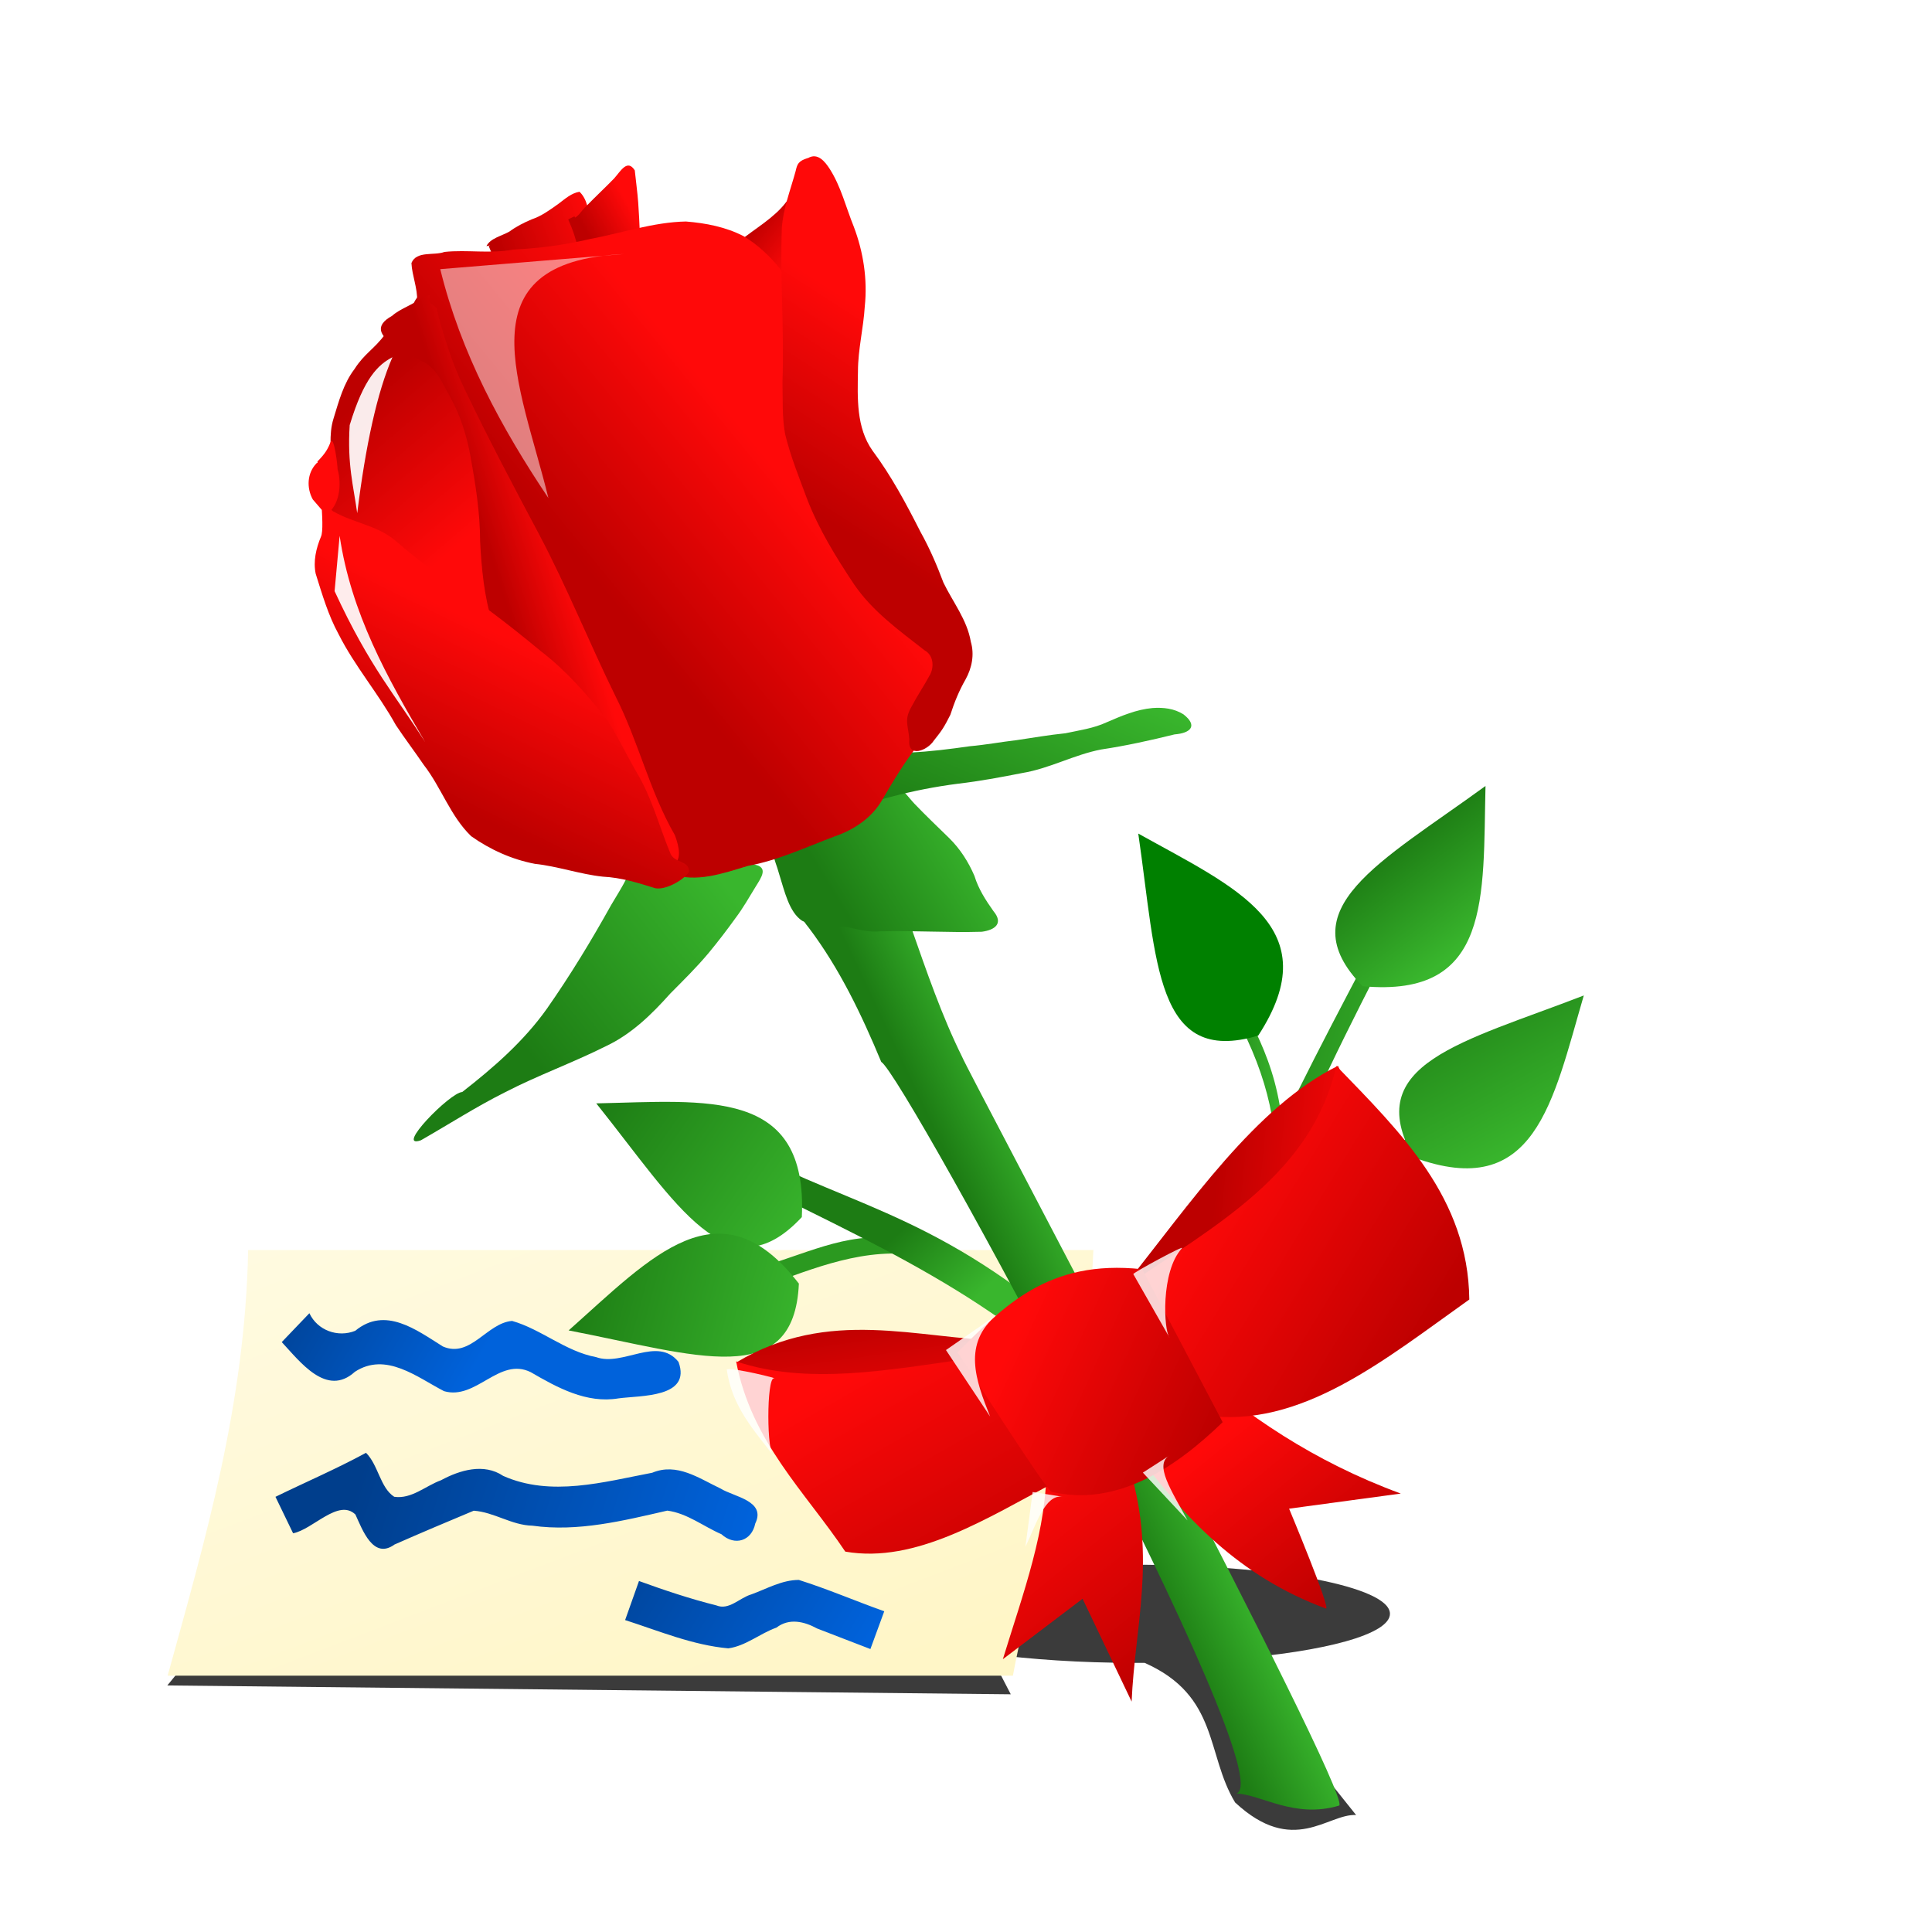 <?xml version="1.0" encoding="UTF-8" standalone="no"?>
<!-- Created with Inkscape (http://www.inkscape.org/) -->

<svg
   xmlns:dc="http://purl.org/dc/elements/1.1/"
   xmlns:cc="http://creativecommons.org/ns#"
   xmlns:rdf="http://www.w3.org/1999/02/22-rdf-syntax-ns#"
   xmlns:svg="http://www.w3.org/2000/svg"
   xmlns="http://www.w3.org/2000/svg"
   xmlns:xlink="http://www.w3.org/1999/xlink"
   xmlns:sodipodi="http://sodipodi.sourceforge.net/DTD/sodipodi-0.dtd"
   xmlns:inkscape="http://www.inkscape.org/namespaces/inkscape"
   width="48"
   height="48"
   id="svg2"
   version="1.1"
   inkscape:version="0.47 r22583"
   sodipodi:docname="valentine03.svg"
   inkscape:export-filename="valentine04.png"
   inkscape:export-xdpi="90"
   inkscape:export-ydpi="90">
  <defs
     id="defs4">
    <linearGradient
       id="linearGradient3643">
      <stop
         style="stop-color:#fff6c7;stop-opacity:1;"
         offset="0"
         id="stop3645" />
      <stop
         style="stop-color:#fffbe5;stop-opacity:1;"
         offset="1"
         id="stop3647" />
    </linearGradient>
    <linearGradient
       id="linearGradient4947">
      <stop
         id="stop4949"
         offset="0"
         style="stop-color:#1d7c14;stop-opacity:1;" />
      <stop
         id="stop4951"
         offset="1"
         style="stop-color:#39b62d;stop-opacity:1;" />
    </linearGradient>
    <linearGradient
       inkscape:collect="always"
       xlink:href="#linearGradient3801-6"
       id="linearGradient5117"
       gradientUnits="userSpaceOnUse"
       gradientTransform="matrix(0.068,-0.015,0.015,0.068,4.388,1010.426)"
       x1="62.367"
       y1="224.16"
       x2="101.237"
       y2="175.503" />
    <linearGradient
       inkscape:collect="always"
       xlink:href="#linearGradient3801-6"
       id="linearGradient5121"
       gradientUnits="userSpaceOnUse"
       gradientTransform="matrix(0.068,-0.015,0.015,0.068,4.388,1010.426)"
       x1="87.553"
       y1="155.616"
       x2="112.509"
       y2="153.312" />
    <linearGradient
       inkscape:collect="always"
       xlink:href="#linearGradient3801-6"
       id="linearGradient5126"
       gradientUnits="userSpaceOnUse"
       gradientTransform="matrix(0.068,-0.015,0.015,0.068,4.388,1010.426)"
       x1="204.331"
       y1="145.163"
       x2="254.227"
       y2="95.643" />
    <linearGradient
       inkscape:collect="always"
       xlink:href="#linearGradient3801-6"
       id="linearGradient5131"
       gradientUnits="userSpaceOnUse"
       gradientTransform="matrix(0.068,-0.015,0.015,0.068,4.388,1010.426)"
       x1="125.214"
       y1="159.439"
       x2="192.058"
       y2="125.554" />
    <linearGradient
       inkscape:collect="always"
       xlink:href="#linearGradient4947"
       id="linearGradient5134"
       gradientUnits="userSpaceOnUse"
       gradientTransform="matrix(0.041,-0.056,0.056,0.041,-1.556,1026.438)"
       x1="228.599"
       y1="285.876"
       x2="301.245"
       y2="269.255" />
    <linearGradient
       inkscape:collect="always"
       xlink:href="#linearGradient4947"
       id="linearGradient5137"
       gradientUnits="userSpaceOnUse"
       gradientTransform="matrix(0.069,0.004,-0.004,0.069,8.978,1007.331)"
       x1="82.487"
       y1="335.221"
       x2="152.046"
       y2="273.048" />
    <linearGradient
       inkscape:collect="always"
       xlink:href="#linearGradient4947"
       id="linearGradient5142"
       gradientUnits="userSpaceOnUse"
       gradientTransform="matrix(0.068,-0.015,0.015,0.068,4.388,1010.426)"
       x1="183.732"
       y1="290.827"
       x2="235.216"
       y2="272.975" />
    <linearGradient
       inkscape:collect="always"
       xlink:href="#linearGradient4947"
       id="linearGradient5145"
       gradientUnits="userSpaceOnUse"
       gradientTransform="matrix(0.068,-0.015,0.015,0.068,4.388,1010.426)"
       x1="185.287"
       y1="320.965"
       x2="217.082"
       y2="313.676" />
    <linearGradient
       inkscape:collect="always"
       xlink:href="#linearGradient3801-6"
       id="linearGradient5149"
       gradientUnits="userSpaceOnUse"
       gradientTransform="matrix(0.068,-0.015,0.015,0.068,4.388,1010.426)"
       x1="143.859"
       y1="28.319"
       x2="161.217"
       y2="23.236" />
    <linearGradient
       inkscape:collect="always"
       xlink:href="#linearGradient3801-6"
       id="linearGradient5153"
       gradientUnits="userSpaceOnUse"
       gradientTransform="matrix(0.068,-0.015,0.015,0.068,4.388,1010.426)"
       x1="114.496"
       y1="46.517"
       x2="150.2"
       y2="41.593" />
    <linearGradient
       inkscape:collect="always"
       xlink:href="#linearGradient3801-6"
       id="linearGradient5157"
       gradientUnits="userSpaceOnUse"
       gradientTransform="matrix(0.068,-0.015,0.015,0.068,4.388,1010.426)"
       x1="200.268"
       y1="38.821"
       x2="213.255"
       y2="54.826" />
    <linearGradient
       inkscape:collect="always"
       xlink:href="#linearGradient3801-6"
       id="linearGradient5160"
       gradientUnits="userSpaceOnUse"
       gradientTransform="matrix(0.068,-0.015,0.015,0.068,4.388,1010.426)"
       x1="49.601"
       y1="69.71"
       x2="78.786"
       y2="124.496" />
    <linearGradient
       inkscape:collect="always"
       xlink:href="#linearGradient4947"
       id="linearGradient5178"
       x1="19"
       y1="31.93"
       x2="19"
       y2="31.93"
       gradientUnits="userSpaceOnUse"
       gradientTransform="translate(0,1003.744)" />
    <linearGradient
       inkscape:collect="always"
       xlink:href="#linearGradient4947"
       id="linearGradient5180"
       x1="22.906"
       y1="30.688"
       x2="24.625"
       y2="32.5"
       gradientUnits="userSpaceOnUse"
       gradientTransform="translate(0,1003.744)" />
    <linearGradient
       inkscape:collect="always"
       xlink:href="#linearGradient4947"
       id="linearGradient5182"
       x1="28.903"
       y1="28.918"
       x2="34.596"
       y2="30.543"
       gradientUnits="userSpaceOnUse" />
    <linearGradient
       inkscape:collect="always"
       xlink:href="#linearGradient4947"
       id="linearGradient5184"
       x1="33.281"
       y1="28"
       x2="34.75"
       y2="29.938"
       gradientUnits="userSpaceOnUse" />
    <linearGradient
       inkscape:collect="always"
       xlink:href="#linearGradient4947"
       id="linearGradient5186"
       x1="30"
       y1="26.281"
       x2="31.875"
       y2="26.281"
       gradientUnits="userSpaceOnUse" />
    <linearGradient
       inkscape:collect="always"
       xlink:href="#linearGradient4947"
       id="linearGradient5198"
       x1="14.814"
       y1="1031.738"
       x2="19.928"
       y2="1035.341"
       gradientUnits="userSpaceOnUse" />
    <linearGradient
       inkscape:collect="always"
       xlink:href="#linearGradient4947"
       id="linearGradient5200"
       x1="13.655"
       y1="1036.855"
       x2="19.375"
       y2="1038.383"
       gradientUnits="userSpaceOnUse"
       gradientTransform="translate(0.472,-0.315)" />
    <linearGradient
       inkscape:collect="always"
       xlink:href="#linearGradient4947"
       id="linearGradient5202"
       x1="33.175"
       y1="1026.389"
       x2="35.041"
       y2="1028.888"
       gradientUnits="userSpaceOnUse" />
    <linearGradient
       inkscape:collect="always"
       xlink:href="#linearGradient4947"
       id="linearGradient5204"
       x1="34.763"
       y1="1029.094"
       x2="37.056"
       y2="1033.389"
       gradientUnits="userSpaceOnUse" />
    <filter
       color-interpolation-filters="sRGB"
       inkscape:collect="always"
       id="filter3860"
       x="-0.252"
       width="1.504"
       y="-0.142"
       height="1.284">
      <feGaussianBlur
         inkscape:collect="always"
         stdDeviation="0.144"
         id="feGaussianBlur3862" />
    </filter>
    <filter
       color-interpolation-filters="sRGB"
       inkscape:collect="always"
       id="filter3856"
       x="-0.14"
       width="1.279"
       y="-0.244"
       height="1.488">
      <feGaussianBlur
         inkscape:collect="always"
         stdDeviation="0.144"
         id="feGaussianBlur3858" />
    </filter>
    <filter
       color-interpolation-filters="sRGB"
       inkscape:collect="always"
       id="filter3848"
       x="-0.139"
       width="1.277"
       y="-0.128"
       height="1.256">
      <feGaussianBlur
         inkscape:collect="always"
         stdDeviation="0.144"
         id="feGaussianBlur3850" />
    </filter>
    <filter
       color-interpolation-filters="sRGB"
       inkscape:collect="always"
       id="filter3852"
       x="-0.13"
       width="1.261"
       y="-0.117"
       height="1.233">
      <feGaussianBlur
         inkscape:collect="always"
         stdDeviation="0.144"
         id="feGaussianBlur3854" />
    </filter>
    <filter
       color-interpolation-filters="sRGB"
       inkscape:collect="always"
       id="filter3844"
       x="-0.177"
       width="1.354"
       y="-0.095"
       height="1.191">
      <feGaussianBlur
         inkscape:collect="always"
         stdDeviation="0.144"
         id="feGaussianBlur3846" />
    </filter>
    <linearGradient
       id="linearGradient3801-6">
      <stop
         style="stop-color:#bd0000;stop-opacity:1;"
         offset="0"
         id="stop3803-4" />
      <stop
         style="stop-color:#ff0909;stop-opacity:1;"
         offset="1"
         id="stop3805-2" />
    </linearGradient>
    <linearGradient
       inkscape:collect="always"
       xlink:href="#linearGradient3643"
       id="linearGradient5630"
       gradientUnits="userSpaceOnUse"
       gradientTransform="matrix(1.463,0,-0.163,0.864,172.632,137.154)"
       x1="13.91"
       y1="1052.028"
       x2="2.337"
       y2="1035.447" />
    <filter
       inkscape:collect="always"
       id="filter5656">
      <feGaussianBlur
         inkscape:collect="always"
         stdDeviation="0.18"
         id="feGaussianBlur5658" />
    </filter>
    <filter
       inkscape:collect="always"
       id="filter5660"
       x="-0.4"
       width="1.801"
       y="-0.111"
       height="1.222">
      <feGaussianBlur
         inkscape:collect="always"
         stdDeviation="0.18"
         id="feGaussianBlur5662" />
    </filter>
    <filter
       inkscape:collect="always"
       id="filter5664"
       x="-0.192"
       width="1.383"
       y="-0.084"
       height="1.168">
      <feGaussianBlur
         inkscape:collect="always"
         stdDeviation="0.18"
         id="feGaussianBlur5666" />
    </filter>
    <linearGradient
       inkscape:collect="always"
       xlink:href="#linearGradient3801-6"
       id="linearGradient2926"
       gradientUnits="userSpaceOnUse"
       gradientTransform="matrix(0.552,-0.318,0.284,0.671,16.082,1025.504)"
       x1="12.188"
       y1="24.875"
       x2="9.938"
       y2="29.438" />
    <linearGradient
       inkscape:collect="always"
       xlink:href="#linearGradient3801-6"
       id="linearGradient2928"
       gradientUnits="userSpaceOnUse"
       gradientTransform="matrix(0.552,-0.318,0.284,0.671,16.082,1025.504)"
       x1="28.875"
       y1="29.062"
       x2="33.688"
       y2="33.812" />
    <linearGradient
       inkscape:collect="always"
       xlink:href="#linearGradient3801-6"
       id="linearGradient2930"
       gradientUnits="userSpaceOnUse"
       gradientTransform="matrix(0.552,-0.318,0.284,0.671,16.082,1025.504)"
       x1="23.75"
       y1="44.387"
       x2="23.75"
       y2="36.912" />
    <linearGradient
       inkscape:collect="always"
       xlink:href="#linearGradient3801-6"
       id="linearGradient2932"
       gradientUnits="userSpaceOnUse"
       gradientTransform="matrix(0.552,-0.318,0.284,0.671,16.082,1025.504)"
       x1="32.732"
       y1="38.812"
       x2="29.509"
       y2="28.938" />
    <linearGradient
       inkscape:collect="always"
       xlink:href="#linearGradient3801-6"
       id="linearGradient2934"
       gradientUnits="userSpaceOnUse"
       gradientTransform="matrix(0.552,-0.318,0.284,0.671,16.082,1025.504)"
       x1="14.094"
       y1="42.5"
       x2="14.094"
       y2="33.625" />
    <linearGradient
       inkscape:collect="always"
       xlink:href="#linearGradient3801-6"
       id="linearGradient2936"
       gradientUnits="userSpaceOnUse"
       gradientTransform="matrix(0.552,-0.318,0.284,0.671,16.082,1025.504)"
       x1="9.663"
       y1="36.938"
       x2="11.144"
       y2="26.5" />
    <linearGradient
       inkscape:collect="always"
       xlink:href="#linearGradient3801-6"
       id="linearGradient2938"
       gradientUnits="userSpaceOnUse"
       gradientTransform="matrix(0.552,-0.318,0.284,0.671,-269.619,351.381)"
       x1="21.25"
       y1="1042.5"
       x2="17.5"
       y2="1034.438" />
    <filter
       inkscape:collect="always"
       id="filter3700"
       x="-0.042"
       width="1.084"
       y="-0.192"
       height="1.384">
      <feGaussianBlur
         inkscape:collect="always"
         stdDeviation="0.534"
         id="feGaussianBlur3702" />
    </filter>
    <linearGradient
       id="linearGradient3635">
      <stop
         id="stop3637"
         offset="0"
         style="stop-color:#003e8c;stop-opacity:1;" />
      <stop
         id="stop3639"
         offset="1"
         style="stop-color:#0062db;stop-opacity:1;" />
    </linearGradient>
    <linearGradient
       inkscape:collect="always"
       xlink:href="#linearGradient3635"
       id="linearGradient3038"
       x1="7"
       y1="1035.226"
       x2="11.955"
       y2="1038.058"
       gradientUnits="userSpaceOnUse" />
    <linearGradient
       inkscape:collect="always"
       xlink:href="#linearGradient3635"
       id="linearGradient3040"
       x1="9.677"
       y1="1038.737"
       x2="18.82"
       y2="1041.649"
       gradientUnits="userSpaceOnUse" />
    <linearGradient
       inkscape:collect="always"
       xlink:href="#linearGradient3635"
       id="linearGradient3042"
       x1="15.531"
       y1="1040.461"
       x2="21.969"
       y2="1044.475"
       gradientUnits="userSpaceOnUse" />
  </defs>
  <sodipodi:namedview
     id="base"
     pagecolor="#ffffff"
     bordercolor="#666666"
     borderopacity="1.0"
     inkscape:pageopacity="0.0"
     inkscape:pageshadow="2"
     inkscape:zoom="1"
     inkscape:cx="24"
     inkscape:cy="24"
     inkscape:document-units="px"
     inkscape:current-layer="layer1"
     showgrid="false"
     inkscape:window-width="1314"
     inkscape:window-height="833"
     inkscape:window-x="246"
     inkscape:window-y="87"
     inkscape:window-maximized="0">
    <inkscape:grid
       type="xygrid"
       id="grid2837"
       empspacing="5"
       visible="true"
       enabled="true"
       snapvisiblegridlinesonly="true" />
  </sodipodi:namedview>
  <g
     inkscape:label="Layer 1"
     inkscape:groupmode="layer"
     id="layer1"
     transform="translate(0,-1004.362)">
    <path
       style="fill:#000000;fill-opacity:0.769;fill-rule:evenodd;stroke:none;filter:url(#filter3700)"
       d="m 6.688,38.781 -2.531,3.094 20.955,0.219 -0.517,-1 c 1.017,0.132 2.243,0.219 3.562,0.219 0.094,0 0.188,7.75e-4 0.281,0 1.853,0.823 1.522,2.27 2.248,3.469 1.449,1.346 2.302,0.271 3.006,0.312 l -3.097,-3.875 c 2.319,-0.182 3.938,-0.615 3.938,-1.125 0,-0.674 -2.855,-1.219 -6.375,-1.219 -2.568,0 -4.741,0.3 -5.75,0.719 L 6.688,38.781 z"
       transform="translate(0,1004.362)"
       id="path5668"
       sodipodi:nodetypes="ccccsccccsscc" />
    <path
       style="fill:url(#linearGradient5630);fill-opacity:1;stroke:none"
       d="m 6.165,1035.419 21,0 c -0.201,4.455 -1.333,7.05 -2,10.575 l -21,0 c 0.936,-3.39 1.927,-6.753 2,-10.575 z"
       id="rect5596"
       sodipodi:nodetypes="ccccc" />
    <path
       id="path4010"
       d="m 10.238,1011.98 c 0.021,0.29 -0.068,0.015 0.126,-0.225 0.257,0.066 0.069,0.48 0.234,0.522 0.382,0.181 0.696,0.466 1.047,0.694 0.372,0.219 0.73,0.497 0.922,0.893 0.522,1.051 0.819,2.198 1.013,3.351 0.165,0.512 0.396,1.009 0.452,1.55 0.122,0.756 0.2,1.54 0.033,2.294 -0.075,0.294 -0.297,0.555 -0.601,0.621 -0.338,0.074 -0.682,-0.037 -0.999,-0.145 -0.56,-0.21 -1.092,-0.499 -1.579,-0.847 -0.32,-0.237 -0.57,-0.557 -0.742,-0.915 -0.366,-0.626 -0.756,-1.238 -1.079,-1.887 -0.169,-0.252 -0.776,-0.548 -0.88,-0.852 -0.177,-0.384 0.052,-0.614 0.038,-1.031 0.013,-0.414 -0.064,-0.837 0.063,-1.242 0.131,-0.425 0.247,-0.871 0.522,-1.231 0.243,-0.383 0.493,-0.498 0.759,-0.862 0.187,-0.113 0.538,-0.492 0.671,-0.688 z"
       style="fill:url(#linearGradient5160);fill-opacity:1;fill-rule:nonzero;stroke:none"
       sodipodi:nodetypes="ccccccccccccccccccc" />
    <path
       d="m 19.87,1008.555 c 0.064,0.256 0.211,0.349 0.073,0.076 l 0.152,-0.082 c 0.143,0.287 0.272,0.573 0.314,0.896 0.098,0.451 0.205,0.904 0.197,1.368 -0.013,0.747 -0.083,1.493 -0.218,2.228 -0.166,0.854 -0.356,1.841 -0.825,2.572 -0.462,-0.255 -0.205,-1.338 -0.416,-1.782 -0.124,-0.645 -0.244,-1.289 -0.473,-1.907 -0.144,-0.323 -0.315,-0.627 -0.554,-0.89 -0.332,-0.403 0.085,-0.556 0.415,-0.806 0.391,-0.295 0.848,-0.568 1.101,-1 0.078,-0.205 0.255,-0.363 0.194,-0.58 l 0.042,-0.095 z"
       id="path3998"
       style="fill:url(#linearGradient5157);fill-opacity:1;fill-rule:nonzero;stroke:none"
       sodipodi:nodetypes="cccccccccccccc" />
    <path
       d="m 12.088,1010.473 c 0.095,-0.192 0.375,-0.248 0.568,-0.358 0.172,-0.127 0.36,-0.221 0.556,-0.304 0.246,-0.083 0.456,-0.238 0.665,-0.387 0.17,-0.128 0.319,-0.264 0.52,-0.298 0.194,0.18 0.222,0.473 0.278,0.725 0.059,0.346 0.079,0.699 0.121,1.048 0.255,1.444 0.626,2.883 1.206,4.233 0.449,1.077 1.16,2.01 1.665,3.061 0.45,0.912 -0.373,0.293 -0.762,0.018 -0.324,-0.22 -0.625,-0.47 -0.936,-0.707 -0.192,-0.183 -0.421,-0.169 -0.661,-0.207 -0.521,-0.047 -0.622,-0.165 -0.777,-0.694 -0.399,-1.35 -0.72,-2.726 -1.312,-4.008 -0.222,-0.503 -0.555,-0.946 -0.795,-1.439 -0.105,-0.223 -0.187,-0.455 -0.282,-0.681 l 0.156,-0.075 c 0.094,0.228 0.002,0.162 -0.037,0.039 l -0.172,0.038 z"
       id="path3994"
       style="fill:url(#linearGradient5153);fill-opacity:1;fill-rule:nonzero;stroke:none"
       sodipodi:nodetypes="ccccccccccccccccccc" />
    <path
       d="m 14.205,1009.814 c 0.193,-0.085 0.207,-0.186 0.367,-0.337 0.225,-0.231 0.461,-0.451 0.686,-0.682 0.163,-0.183 0.328,-0.492 0.513,-0.2 0.027,0.266 0.065,0.531 0.085,0.799 0.071,0.998 0.06,2.001 0.099,3 0.067,1.282 0.261,2.558 0.608,3.794 0.171,0.435 -0.003,0.502 -0.404,0.548 -0.466,0.102 -0.559,-0.055 -0.704,-0.473 -0.199,-0.614 -0.348,-1.246 -0.472,-1.879 -0.081,-0.605 -0.108,-1.215 -0.171,-1.822 -0.056,-0.48 -0.118,-0.964 -0.266,-1.426 -0.084,-0.308 -0.182,-0.612 -0.272,-0.917 -0.043,-0.14 -0.101,-0.274 -0.157,-0.407 l 0.155,-0.075 c 0.06,0.141 0.212,0.129 -0.024,0.229 l -0.044,-0.15 z"
       id="path3996"
       style="fill:url(#linearGradient5149);fill-opacity:1;fill-rule:nonzero;stroke:none"
       sodipodi:nodetypes="ccccccccccccccccc" />
    <path
       style="color:#000000;fill:url(#linearGradient5178);stroke:none;stroke-width:1px;marker:none;visibility:visible;display:inline;overflow:visible;enable-background:accumulate"
       d="m 22.5,1035.181 c -1.291,-0.288 -2.363,0.296 -3.5,0.625 l 0.188,0.438 c 1.282,-0.466 2.556,-0.969 4,-0.625 L 22.5,1035.181 z"
       id="path5176"
       sodipodi:nodetypes="ccccc" />
    <path
       style="color:#000000;fill:url(#linearGradient5180);stroke:none;stroke-width:1px;marker:none;visibility:visible;display:inline;overflow:visible;enable-background:accumulate"
       d="m 27.25,1037.994 c -3.717,-3.421 -5.925,-3.574 -8.75,-5.062 l -0.312,0.562 c 3.308,1.696 6.763,3.1 9.438,6.062 l -0.375,-1.562 z"
       id="path5166"
       sodipodi:nodetypes="ccccc" />
    <path
       style="color:#000000;fill:url(#linearGradient5198);stroke:none;stroke-width:1px;marker:none;visibility:visible;display:inline;overflow:visible;enable-background:accumulate"
       d="m 14.814,1031.775 c 2.007,2.511 3.279,4.785 5.107,2.826 0.154,-3.219 -2.351,-2.884 -5.107,-2.826 z"
       id="path5188"
       sodipodi:nodetypes="ccc" />
    <path
       style="color:#000000;fill:url(#linearGradient5182);stroke:none;stroke-width:1px;stroke-linecap:butt;stroke-linejoin:miter;stroke-miterlimit:4;stroke-opacity:1;stroke-dasharray:none;stroke-dashoffset:0;marker:none;visibility:visible;display:inline;overflow:visible;enable-background:accumulate"
       d="m 28.903,36.863 c 0.744,-5.132 3.15,-9.424 5.48,-13.877 l 0.213,0.425 c -2.065,4 -4.386,8.598 -5.163,14.689 l -0.53,-1.237 z"
       id="path5164"
       transform="translate(0,1004.362)"
       sodipodi:nodetypes="ccccc" />
    <path
       style="fill:url(#linearGradient5145);fill-opacity:1;fill-rule:nonzero;stroke:none"
       d="m 19.699,1026.768 c 0.107,0.211 0.242,0.462 0.394,0.642 0.767,1.016 1.314,2.163 1.801,3.334 0.574,0.328 10.042,17.821 8.823,18.176 0.632,0.032 1.449,0.633 2.557,0.3 0.294,-0.36 -9.26,-18.294 -9.37,-18.6 -0.511,-1.032 -0.882,-2.124 -1.263,-3.208 0,0 -2.801,-0.435 -2.89,-0.588 l -0.051,-0.059 -7.5e-5,0 0,0 0,0 0,0 0,0 z"
       id="path1353"
       sodipodi:nodetypes="cccccccccccccc" />
    <path
       d="m 22.155,1023.832 c 0.243,0.077 0.393,0.317 0.564,0.498 0.281,0.293 0.575,0.574 0.866,0.857 0.272,0.269 0.475,0.588 0.625,0.937 0.098,0.323 0.279,0.602 0.472,0.875 0.257,0.307 0.036,0.469 -0.288,0.512 -0.839,0.025 -1.678,-0.032 -2.518,-0.011 -0.289,0.032 -0.565,-0.05 -0.844,-0.107 -0.354,-0.026 -0.783,6e-4 -1.103,-0.154 -0.325,-0.214 -0.438,-0.739 -0.572,-1.164 -0.105,-0.397 -0.334,-0.703 0.117,-0.886 0.482,-0.197 0.916,-0.485 1.391,-0.702 0.423,-0.248 0.968,-0.333 1.327,-0.682 l 0.132,0.113 -0.167,-0.086 z"
       id="path1351"
       style="fill:url(#linearGradient5142);fill-opacity:1;fill-rule:nonzero;stroke:none"
       sodipodi:nodetypes="ccccccccccccccc" />
    <path
       sodipodi:nodetypes="ccccccccccccccccc"
       d="m 15.906,1025.782 0.031,-0.047 c 0.286,0.016 0.572,0.03 0.858,0.045 0.334,0.01 0.668,-0.017 1.002,-0.018 0.315,-0.01 0.622,0.053 0.935,0.078 0.371,0.063 0.184,0.321 0.044,0.548 -0.163,0.264 -0.315,0.537 -0.503,0.784 -0.213,0.297 -0.436,0.587 -0.669,0.869 -0.297,0.354 -0.624,0.676 -0.949,1.003 -0.464,0.52 -0.964,1.01 -1.603,1.311 -0.822,0.412 -1.693,0.724 -2.51,1.147 -0.718,0.36 -1.39,0.793 -2.085,1.19 -0.665,0.233 0.724,-1.187 1.026,-1.199 0.779,-0.606 1.534,-1.265 2.108,-2.075 0.578,-0.826 1.101,-1.688 1.591,-2.568 0.202,-0.344 0.441,-0.694 0.547,-1.079 l 0.176,0.01 z"
       id="path1347"
       style="fill:url(#linearGradient5137);fill-opacity:1;fill-rule:nonzero;stroke:none" />
    <path
       d="m 20.546,1024.952 0.284,-0.167 c -0.13,0.246 -0.4,0.636 -0.42,0.13 -0.011,-0.452 0.02,-0.947 -0.362,-1.251 -0.282,-0.315 0.01,-0.51 0.298,-0.699 0.222,-0.046 0.438,-0.011 0.66,0.054 0.534,0.075 1.075,0.029 1.612,0.039 0.495,-0.023 0.986,-0.086 1.477,-0.156 0.391,-0.034 0.779,-0.107 1.168,-0.152 0.401,-0.06 0.802,-0.129 1.206,-0.17 0.346,-0.074 0.702,-0.122 1.026,-0.273 0.366,-0.158 0.736,-0.318 1.138,-0.354 0.272,-0.019 0.539,0.01 0.773,0.159 0.349,0.274 0.192,0.463 -0.224,0.496 -0.603,0.149 -1.209,0.283 -1.824,0.375 -0.669,0.128 -1.277,0.471 -1.952,0.583 -0.532,0.105 -1.065,0.204 -1.604,0.267 -0.564,0.072 -1.123,0.182 -1.673,0.328 -0.329,0.093 -0.686,0.153 -0.958,0.372 -0.1,0.086 -0.378,0.305 -0.39,0.241 0,0 -0.148,0.089 -0.238,0.177 z"
       id="path1349"
       style="fill:url(#linearGradient5134);fill-opacity:1;fill-rule:nonzero;stroke:none"
       sodipodi:nodetypes="ccccccccccccccccccscc" />
    <path
       id="path3992"
       d="m 10.363,1011.845 c 0.014,-0.324 -0.125,-0.63 -0.141,-0.948 0.126,-0.31 0.56,-0.178 0.821,-0.276 0.566,-0.06 1.139,0.05 1.702,-0.058 0.641,-0.031 1.277,-0.114 1.902,-0.26 0.797,-0.148 1.578,-0.422 2.394,-0.438 0.493,0.039 0.997,0.136 1.438,0.367 0.352,0.213 0.659,0.503 0.914,0.823 0.241,0.407 0.206,0.904 0.295,1.355 0.111,0.909 0.332,1.804 0.669,2.656 0.172,0.536 0.419,1.041 0.721,1.515 0.379,0.645 0.734,1.304 1.164,1.917 0.263,0.364 0.453,0.77 0.672,1.159 0.316,0.448 0.482,0.999 0.521,1.543 0.039,0.615 -0.292,1.166 -0.615,1.662 -0.344,0.423 -0.618,0.893 -0.895,1.36 -0.254,0.453 -0.7,0.752 -1.184,0.919 -0.712,0.266 -1.406,0.597 -2.16,0.734 -0.615,0.184 -1.284,0.429 -1.92,0.195 -0.526,-0.145 -0.845,-0.604 -1.211,-0.968 -0.503,-0.417 -1.085,-0.767 -1.428,-1.343 -0.404,-0.645 -0.706,-1.35 -0.986,-2.056 -0.155,-0.446 -0.352,-0.88 -0.402,-1.354 -0.192,-1.03 -0.299,-2.086 -0.669,-3.073 -0.041,-0.322 -0.044,-0.621 -0.091,-0.926 -0.12,-0.704 -0.339,-1.371 -0.497,-2.068 -0.056,-0.658 -0.264,-1.31 -0.674,-1.834 -0.175,-0.26 -0.213,-0.536 -0.304,-0.839 0.272,-0.196 0.082,0.325 0.258,0.447 0.306,0.472 -0.032,-0.434 -0.179,-0.234 -0.038,0.01 -0.076,0.017 -0.114,0.025 z"
       style="fill:url(#linearGradient5131);fill-opacity:1;fill-rule:nonzero;stroke:none"
       sodipodi:nodetypes="ccccccccccccccccccccccccccccccc" />
    <path
       id="path4003"
       d="m 20.074,1008.29 c 0.239,-0.142 0.42,0.082 0.541,0.27 0.28,0.438 0.402,0.953 0.596,1.431 0.24,0.632 0.345,1.315 0.274,1.988 -0.033,0.537 -0.168,1.063 -0.169,1.603 -0.012,0.67 -0.044,1.401 0.36,1.974 0.469,0.629 0.839,1.322 1.193,2.02 0.226,0.404 0.409,0.83 0.571,1.262 0.235,0.485 0.588,0.924 0.68,1.469 0.093,0.318 0.027,0.65 -0.131,0.935 -0.16,0.278 -0.28,0.574 -0.378,0.879 -0.152,0.3 -0.198,0.376 -0.411,0.642 -0.162,0.25 -0.654,0.44 -0.609,-0.024 -0.024,-0.363 -0.136,-0.483 0.053,-0.816 0.146,-0.277 0.324,-0.539 0.471,-0.814 0.097,-0.205 0.069,-0.475 -0.147,-0.592 -0.631,-0.493 -1.296,-0.97 -1.752,-1.642 -0.447,-0.67 -0.873,-1.363 -1.164,-2.117 -0.197,-0.531 -0.413,-1.06 -0.546,-1.611 -0.078,-0.425 -0.055,-0.859 -0.066,-1.29 0.046,-1.276 -0.06,-2.552 -0.016,-3.828 0.034,-0.489 0.216,-0.95 0.344,-1.419 0.039,-0.17 0.063,-0.249 0.306,-0.323 z"
       style="fill:url(#linearGradient5126);fill-opacity:1;fill-rule:nonzero;stroke:none"
       sodipodi:nodetypes="ccccccccccccccccccccccc" />
    <path
       id="path4014"
       d="m 10.683,1011.698 c -0.095,0.283 0.2,0.221 0.176,0.388 0.181,0.685 0.394,1.364 0.711,1.999 0.579,1.206 1.204,2.389 1.832,3.569 0.691,1.308 1.24,2.685 1.893,4.012 0.576,1.136 0.839,2.347 1.474,3.449 0.112,0.307 0.159,0.585 -0.017,0.716 -0.327,0.082 -0.747,-0.078 -1.085,-0.067 -0.326,-0.034 -0.528,-0.32 -0.786,-0.487 -0.428,-0.358 -0.84,-0.737 -1.287,-1.072 -0.355,-0.3 -0.561,-0.737 -0.642,-1.189 -0.234,-1.064 -0.438,-2.136 -0.722,-3.188 -0.202,-0.654 -0.267,-1.343 -0.302,-2.023 2.91e-4,-0.704 -0.113,-1.404 -0.236,-2.096 -0.095,-0.521 -0.254,-1.031 -0.513,-1.495 -0.186,-0.314 -0.323,-0.704 -0.676,-0.869 -0.255,-0.127 -0.505,-0.263 -0.738,-0.426 -0.313,-0.217 -0.475,-0.461 -0.024,-0.71 0.21,-0.191 0.554,-0.279 0.756,-0.476 0.064,0 0.123,-0.027 0.184,-0.041 z"
       style="fill:url(#linearGradient5121);fill-opacity:1;fill-rule:nonzero;stroke:none"
       sodipodi:nodetypes="cccccccccccccccccccc" />
    <path
       id="path4006"
       d="m 8.29,1017.073 c 0.495,0.282 1.101,0.347 1.541,0.728 0.308,0.261 0.615,0.523 0.951,0.748 0.916,0.621 1.805,1.281 2.655,1.991 0.631,0.483 1.155,1.087 1.648,1.706 0.272,0.426 0.487,0.886 0.743,1.323 0.367,0.614 0.547,1.313 0.817,1.97 0.087,0.281 0.512,0.192 0.466,0.497 -0.163,0.224 -0.602,0.444 -0.833,0.393 -0.438,-0.136 -0.837,-0.263 -1.303,-0.287 -0.557,-0.058 -1.128,-0.26 -1.685,-0.318 -0.569,-0.108 -1.113,-0.353 -1.584,-0.687 -0.518,-0.5 -0.741,-1.21 -1.178,-1.772 -0.227,-0.333 -0.471,-0.654 -0.694,-0.99 -0.43,-0.779 -1.02,-1.46 -1.421,-2.256 -0.259,-0.472 -0.409,-0.993 -0.57,-1.504 -0.064,-0.313 0.011,-0.631 0.131,-0.919 0.112,-0.234 -0.079,-1.634 -0.087,-1.869 0.191,-0.193 0.257,-0.306 0.33,-0.492 0.083,-0.139 0.17,0.577 0.17,0.684 0.106,0.369 0.056,0.911 -0.289,1.131 0.226,0.258 -0.061,-0.067 -0.327,-0.38 -0.157,-0.284 -0.144,-0.657 0.096,-0.901 0.086,-0.12 0.175,1.071 0.421,1.205 l 8.59e-5,4e-4 z"
       style="fill:url(#linearGradient5117);fill-opacity:1;fill-rule:nonzero;stroke:none"
       sodipodi:nodetypes="ccccccccccccccccccccccccc" />
    <path
       style="color:#000000;fill:url(#linearGradient5184);stroke:none;stroke-width:1px;stroke-linecap:butt;stroke-linejoin:miter;stroke-miterlimit:4;stroke-opacity:1;stroke-dasharray:none;stroke-dashoffset:0;marker:none;visibility:visible;display:inline;overflow:visible;enable-background:accumulate"
       d="m 30.5,31.875 0.562,-1.188 C 32.751,29.284 34.353,28.403 35.875,28 l 0.188,0.438 C 34.104,28.746 32.295,30.255 30.5,31.875 z"
       id="path5172"
       sodipodi:nodetypes="ccccc"
       transform="translate(0,1004.362)" />
    <path
       style="color:#000000;fill:url(#linearGradient5186);stroke:none;stroke-width:1px;stroke-linecap:butt;stroke-linejoin:miter;stroke-miterlimit:4;stroke-opacity:1;stroke-dasharray:none;stroke-dashoffset:0;marker:none;visibility:visible;display:inline;overflow:visible;enable-background:accumulate"
       d="m 30,24.125 0.375,-0.062 c 0.605,1.214 1.364,2.223 1.5,4.062 L 31.688,28.5 C 31.617,27.124 31.071,25.668 30,24.125 z"
       id="path5174"
       transform="translate(0,1004.362)"
       sodipodi:nodetypes="ccccc" />
    <path
       style="color:#000000;fill:#008000;stroke:none;stroke-width:1px;marker:none;visibility:visible;display:inline;overflow:visible;enable-background:accumulate"
       d="m 28.28,1025.072 c 0.464,3.18 0.414,5.786 2.981,5.018 1.759,-2.701 -0.573,-3.676 -2.981,-5.018 z"
       id="path5196"
       sodipodi:nodetypes="ccc" />
    <path
       style="font-size:medium;font-style:normal;font-variant:normal;font-weight:normal;font-stretch:normal;text-indent:0;text-align:start;text-decoration:none;line-height:normal;letter-spacing:normal;word-spacing:normal;text-transform:none;direction:ltr;block-progression:tb;writing-mode:lr-tb;text-anchor:start;color:#000000;fill:url(#linearGradient3038);fill-opacity:1;stroke:none;stroke-width:1px;marker:none;visibility:visible;display:inline;overflow:visible;enable-background:accumulate;font-family:Bitstream Vera Sans;-inkscape-font-specification:Bitstream Vera Sans"
       d="m 7.688,1036.987 c -0.229,0.24 -0.458,0.479 -0.688,0.719 0.453,0.483 1.113,1.38 1.818,0.737 0.772,-0.502 1.547,0.138 2.214,0.482 0.799,0.232 1.37,-0.86 2.154,-0.472 0.659,0.383 1.387,0.785 2.181,0.651 0.548,-0.075 1.818,-0.01 1.49,-0.907 -0.528,-0.652 -1.379,0.123 -2.048,-0.118 -0.757,-0.141 -1.364,-0.694 -2.086,-0.899 -0.627,0.049 -1.034,0.934 -1.721,0.634 -0.659,-0.412 -1.43,-1.005 -2.176,-0.389 -0.432,0.175 -0.94,-0.01 -1.139,-0.436 z"
       id="path5632" />
    <path
       sodipodi:nodetypes="ccc"
       id="path5190"
       d="m 14.128,1037.416 c 3.156,0.608 5.6,1.513 5.72,-1.163 -1.972,-2.55 -3.66,-0.668 -5.72,1.163 z"
       style="color:#000000;fill:url(#linearGradient5200);stroke:none;stroke-width:1px;marker:none;visibility:visible;display:inline;overflow:visible;enable-background:accumulate" />
    <path
       style="color:#000000;fill:url(#linearGradient5204);stroke:none;stroke-width:1px;marker:none;visibility:visible;display:inline;overflow:visible;enable-background:accumulate"
       d="m 39.349,1029.094 c -2.997,1.16 -5.549,1.691 -4.23,4.022 3.024,1.114 3.457,-1.377 4.23,-4.022 z"
       id="path5192"
       sodipodi:nodetypes="ccc" />
    <path
       sodipodi:nodetypes="ccc"
       id="path5194"
       d="m 36.907,1023.889 c -2.598,1.892 -4.927,3.061 -3.053,4.975 3.209,0.299 2.986,-2.219 3.053,-4.975 z"
       style="color:#000000;fill:url(#linearGradient5202);stroke:none;stroke-width:1px;marker:none;visibility:visible;display:inline;overflow:visible;enable-background:accumulate" />
    <g
       id="g2912"
       transform="matrix(0.91,-0.147,0.147,0.91,-158.669,96.656)">
      <path
         sodipodi:nodetypes="cccsc"
         id="path3642"
         d="m 26.635,1038.976 c 2.708,-1.077 4.897,0.148 7.199,0.574 l 0.718,2.3 c 0,0 -5.45,1.416 -5.733,0.848 -0.283,-0.567 -2.133,-3.908 -2.183,-3.722 z"
         style="color:#000000;fill:url(#linearGradient2926);fill-opacity:1;stroke:none;stroke-width:1px;marker:none;visibility:visible;display:inline;overflow:visible;enable-background:accumulate" />
      <path
         sodipodi:nodetypes="ccccc"
         id="path3644"
         d="m 37.294,1038.601 c 2.087,-1.891 4.257,-4.202 6.619,-4.929 l 0.748,2.67 -6.509,4.687 -0.858,-2.429 z"
         style="color:#000000;fill:url(#linearGradient2928);stroke:none;stroke-width:1px;marker:none;visibility:visible;display:inline;overflow:visible;enable-background:accumulate" />
      <path
         sodipodi:nodetypes="ccccsc"
         id="path3658"
         d="m 36.889,1043.113 c 0.102,-0.163 1.747,-2.154 1.747,-2.154 1.339,1.606 2.901,3.12 5.11,4.364 l -3.037,-0.078 c 0,0 0.696,2.898 0.549,2.815 -2.179,-1.233 -3.374,-3.032 -4.37,-4.946 z"
         style="color:#000000;fill:url(#linearGradient2930);stroke:none;stroke-width:1px;marker:none;visibility:visible;display:inline;overflow:visible;enable-background:accumulate" />
      <path
         sodipodi:nodetypes="cccsc"
         id="path3638"
         d="m 37.381,1038.603 c 2.561,-1.208 5.362,-2.154 6.489,-4.936 1.431,2.054 2.939,4.081 2.533,6.787 -2.522,1.242 -5.046,2.726 -7.544,1.943 -0.23,-0.072 -1.428,-3.875 -1.479,-3.793 z"
         style="color:#000000;fill:url(#linearGradient2932);stroke:none;stroke-width:1px;marker:none;visibility:visible;display:inline;overflow:visible;enable-background:accumulate" />
      <path
         sodipodi:nodetypes="cccccc"
         id="path3656"
         d="m 34.442,1043.009 c -0.239,1.72 -1.184,3.358 -1.996,5.011 l 2.381,-1.266 0.863,2.947 c 0.409,-1.988 1.263,-3.684 0.96,-6.137 l -2.209,-0.555 z"
         style="color:#000000;fill:url(#linearGradient2934);stroke:none;stroke-width:1px;marker:none;visibility:visible;display:inline;overflow:visible;enable-background:accumulate" />
      <path
         sodipodi:nodetypes="ccccc"
         id="path3640"
         d="m 32.814,1039.876 c -2.178,-0.04 -4.4,0.013 -6.185,-0.927 0.061,2.209 1.272,3.756 2.087,5.531 1.83,0.63 3.902,-0.278 5.94,-0.967 l -1.842,-3.636 z"
         style="color:#000000;fill:url(#linearGradient2936);stroke:none;stroke-width:1px;marker:none;visibility:visible;display:inline;overflow:visible;enable-background:accumulate" />
      <path
         sodipodi:nodetypes="cccsc"
         id="path3634"
         d="m 32.552,1039.662 c 1.423,-1.014 2.802,-2.1 5.276,-1.42 l 1.485,4.416 c -1.435,1 -3.168,1.806 -4.846,1.12 -0.153,-0.062 -1.828,-4.009 -1.916,-4.115 z"
         style="color:#000000;fill:url(#linearGradient2938);stroke:none;stroke-width:1px;marker:none;visibility:visible;display:inline;overflow:visible;enable-background:accumulate" />
      <path
         transform="matrix(0.552,-0.318,0.284,0.671,-269.037,340.351)"
         sodipodi:nodetypes="ccsc"
         id="path3694"
         d="m -0.542,1041.129 c -0.662,1.208 -0.392,2.416 -0.265,3.624 -0.228,-0.228 1.516,-2.454 1.768,-2.254 0.206,0.164 -1.232,-1.282 -1.503,-1.37 z"
         style="color:#000000;fill:#ffffff;fill-opacity:0.817;stroke:none;stroke-width:1px;marker:none;visibility:visible;display:inline;overflow:visible;filter:url(#filter3844);enable-background:accumulate" />
      <path
         transform="matrix(0.552,-0.318,0.284,0.671,-269.037,340.351)"
         sodipodi:nodetypes="cccc"
         id="path3696"
         d="m 7.811,1045.726 0.088,2.961 c 0.3,-1.403 0.648,-2.765 2.563,-2.784 l -2.652,-0.177 z"
         style="color:#000000;fill:#ffffff;fill-opacity:0.817;stroke:none;stroke-width:1px;marker:none;visibility:visible;display:inline;overflow:visible;filter:url(#filter3852);enable-background:accumulate" />
      <path
         transform="matrix(0.552,-0.318,0.284,0.671,-269.037,340.351)"
         sodipodi:nodetypes="ccsc"
         id="path3698"
         d="m 16.296,1047.935 -0.133,2.696 c -0.057,-0.339 1.176,-2.135 2.475,-2.298 0.236,-0.03 -2.298,-0.442 -2.342,-0.398 z"
         style="color:#000000;fill:#ffffff;fill-opacity:0.817;stroke:none;stroke-width:1px;marker:none;visibility:visible;display:inline;overflow:visible;filter:url(#filter3848);enable-background:accumulate" />
      <path
         transform="matrix(0.552,-0.318,0.284,0.671,-269.037,340.351)"
         sodipodi:nodetypes="cccc"
         id="path3700"
         d="m 6.22,1053.283 1.503,-1.414 0.972,0.84 c -0.57,-0.489 -1.573,0.177 -2.475,0.575 z"
         style="color:#000000;fill:#ffffff;fill-opacity:0.817;stroke:none;stroke-width:1px;marker:none;visibility:visible;display:inline;overflow:visible;filter:url(#filter3856);enable-background:accumulate" />
      <path
         transform="matrix(0.552,-0.318,0.284,0.671,-269.037,340.351)"
         sodipodi:nodetypes="cccc"
         id="path3702"
         d="m 13.512,1054.034 -1.37,-0.133 0.53,2.431 c 0.099,-1.26 0.048,-2.423 0.84,-2.298 z"
         style="color:#000000;fill:#ffffff;fill-opacity:0.817;stroke:none;stroke-width:1px;marker:none;visibility:visible;display:inline;overflow:visible;filter:url(#filter3860);enable-background:accumulate" />
    </g>
    <path
       style="font-size:medium;font-style:normal;font-variant:normal;font-weight:normal;font-stretch:normal;text-indent:0;text-align:start;text-decoration:none;line-height:normal;letter-spacing:normal;word-spacing:normal;text-transform:none;direction:ltr;block-progression:tb;writing-mode:lr-tb;text-anchor:start;color:#000000;fill:url(#linearGradient3040);fill-opacity:1;stroke:none;stroke-width:1px;marker:none;visibility:visible;display:inline;overflow:visible;enable-background:accumulate;font-family:Bitstream Vera Sans;-inkscape-font-specification:Bitstream Vera Sans"
       d="m 9.094,1040.456 c -0.733,0.399 -1.501,0.728 -2.25,1.094 0.146,0.302 0.292,0.604 0.438,0.906 0.494,-0.096 1.126,-0.87 1.548,-0.467 0.175,0.379 0.442,1.13 0.972,0.746 0.653,-0.288 1.31,-0.565 1.968,-0.84 0.507,0.035 0.943,0.362 1.457,0.372 1.131,0.159 2.257,-0.123 3.352,-0.374 0.492,0.064 0.898,0.393 1.344,0.586 0.334,0.303 0.753,0.167 0.841,-0.265 0.277,-0.567 -0.533,-0.664 -0.862,-0.87 -0.543,-0.257 -1.081,-0.649 -1.698,-0.392 -1.208,0.23 -2.518,0.605 -3.703,0.078 -0.479,-0.323 -1.078,-0.144 -1.544,0.108 -0.383,0.139 -0.735,0.475 -1.163,0.411 -0.349,-0.225 -0.394,-0.789 -0.701,-1.093 z"
       id="path5634" />
    <path
       style="font-size:medium;font-style:normal;font-variant:normal;font-weight:normal;font-stretch:normal;text-indent:0;text-align:start;text-decoration:none;line-height:normal;letter-spacing:normal;word-spacing:normal;text-transform:none;direction:ltr;block-progression:tb;writing-mode:lr-tb;text-anchor:start;color:#000000;fill:url(#linearGradient3042);fill-opacity:1;stroke:none;stroke-width:1px;marker:none;visibility:visible;display:inline;overflow:visible;enable-background:accumulate;font-family:Bitstream Vera Sans;-inkscape-font-specification:Bitstream Vera Sans"
       d="m 15.875,1043.643 c -0.115,0.323 -0.229,0.646 -0.344,0.969 0.842,0.271 1.676,0.623 2.564,0.703 0.439,-0.061 0.785,-0.37 1.195,-0.515 0.318,-0.244 0.691,-0.153 1.012,0.022 0.44,0.172 0.882,0.339 1.323,0.51 0.115,-0.312 0.229,-0.625 0.344,-0.938 -0.71,-0.253 -1.403,-0.552 -2.122,-0.779 -0.42,-0 -0.795,0.219 -1.179,0.359 -0.292,0.083 -0.556,0.404 -0.87,0.274 -0.652,-0.163 -1.291,-0.377 -1.922,-0.606 z"
       id="path5636" />
    <path
       style="color:#000000;fill:#ffffff;stroke:none;stroke-width:1px;stroke-linecap:butt;stroke-linejoin:miter;stroke-miterlimit:4;stroke-opacity:1;stroke-dasharray:none;stroke-dashoffset:0;marker:none;visibility:visible;display:inline;overflow:visible;enable-background:accumulate;filter:url(#filter5656);opacity:0.702"
       d="m 15.5,6.312 -4.562,0.375 C 11.45,8.775 12.449,10.619 13.625,12.375 12.938,9.562 11.438,6.5 15.5,6.312 z"
       id="path5638"
       transform="translate(0,1004.362)"
       sodipodi:nodetypes="cccc" />
    <path
       style="color:#000000;fill:#ffffff;stroke:none;stroke-width:1px;stroke-linecap:butt;stroke-linejoin:miter;stroke-miterlimit:4;stroke-opacity:1;stroke-dasharray:none;stroke-dashoffset:0;marker:none;visibility:visible;display:inline;overflow:visible;enable-background:accumulate;filter:url(#filter5664);opacity:0.958"
       d="m 8.438,13.312 -0.125,1.375 c 0.881,1.907 1.518,2.591 2.25,3.75 -0.938,-1.594 -1.841,-3.204 -2.125,-5.125 z"
       id="path5640"
       transform="translate(0,1004.362)"
       sodipodi:nodetypes="cccc" />
    <path
       style="color:#000000;fill:#ffffff;stroke:none;stroke-width:1px;stroke-linecap:butt;stroke-linejoin:miter;stroke-miterlimit:4;stroke-opacity:1;stroke-dasharray:none;stroke-dashoffset:0;marker:none;visibility:visible;display:inline;overflow:visible;enable-background:accumulate;filter:url(#filter5660);opacity:0.958"
       d="M 9.75,8.875 C 9.396,9.06 9.042,9.39 8.688,10.562 8.625,11.541 8.783,12.079 8.875,12.75 9.085,11.052 9.373,9.74 9.75,8.875 z"
       id="path5642"
       transform="translate(0,1004.362)"
       sodipodi:nodetypes="cccc" />
  </g>
</svg>
